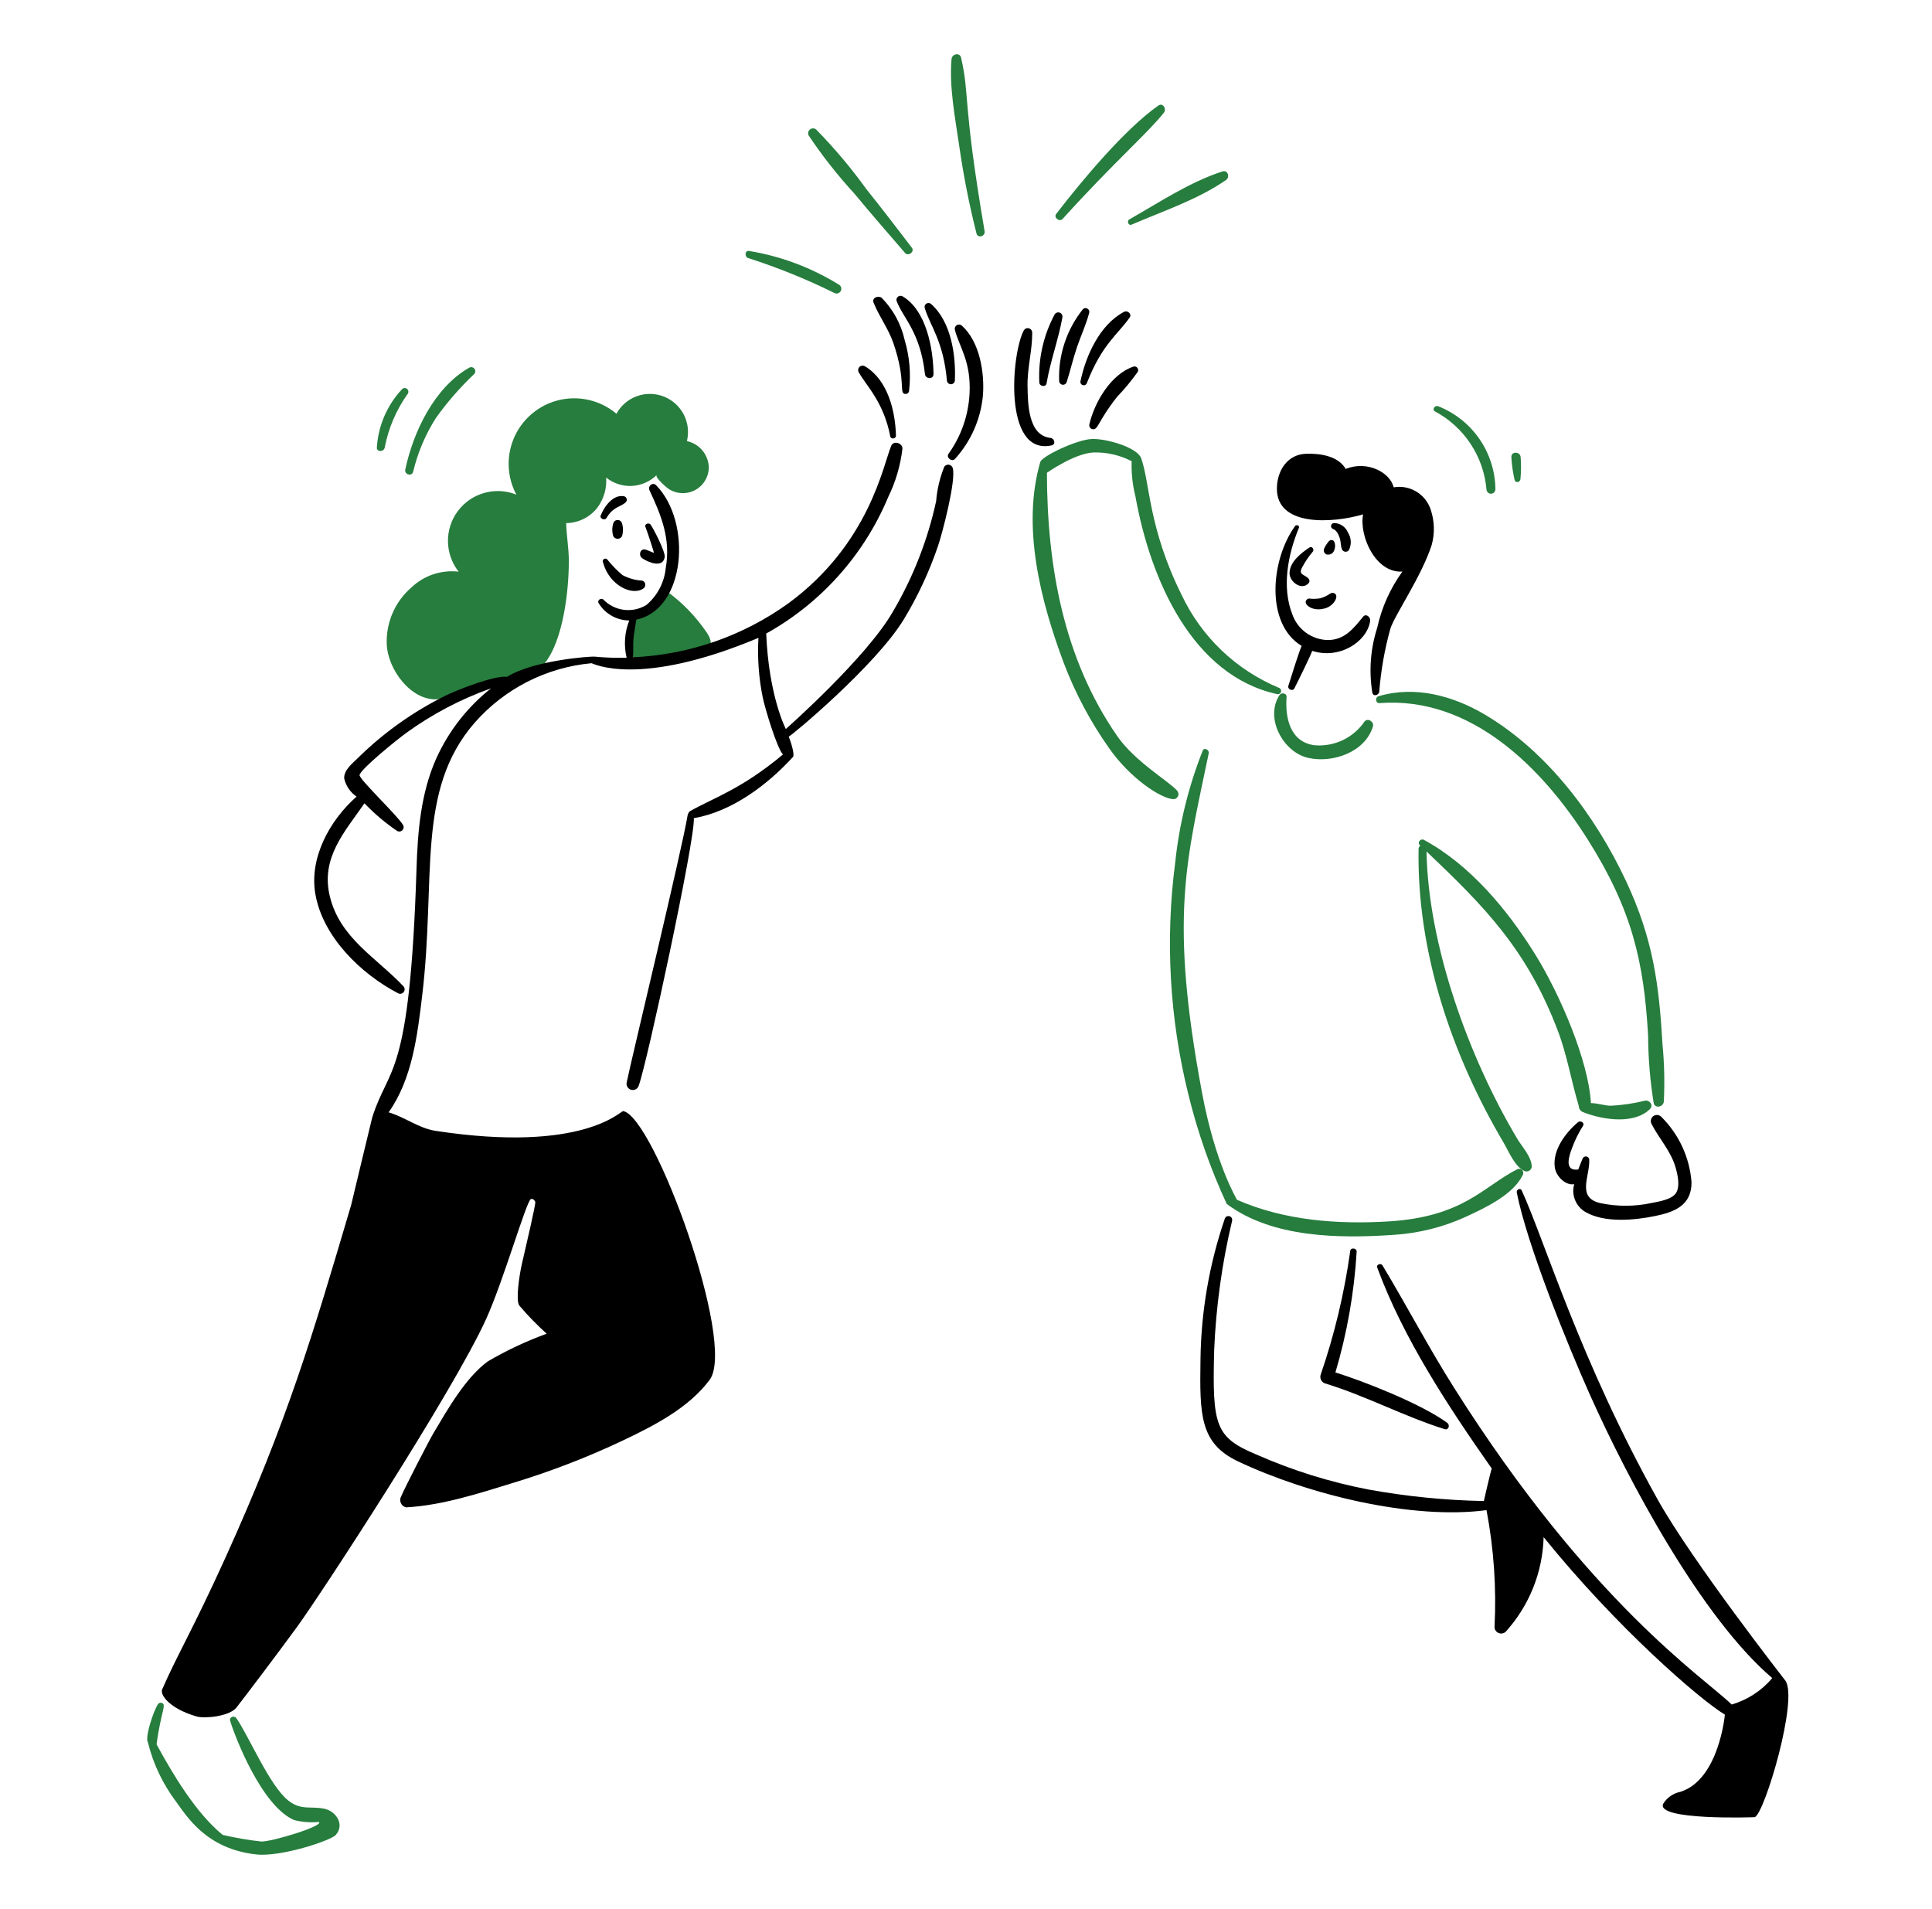 <svg xmlns="http://www.w3.org/2000/svg" width="82" height="81" viewBox="0 0 82 81" fill="none"><path d="M27.872 20.159C27.781 20.249 28.274 20.675 28.343 20.724C28.508 20.842 28.702 20.912 28.904 20.926C29.106 20.94 29.308 20.899 29.488 20.806C29.667 20.713 29.818 20.573 29.923 20.4C30.028 20.227 30.084 20.028 30.084 19.826C30.074 19.565 29.977 19.314 29.809 19.114C29.641 18.914 29.411 18.775 29.155 18.72C29.248 18.338 29.2 17.936 29.018 17.587C28.837 17.239 28.535 16.969 28.168 16.826C27.802 16.684 27.397 16.68 27.028 16.815C26.659 16.95 26.351 17.215 26.163 17.559C25.669 17.142 25.045 16.911 24.399 16.904C23.753 16.897 23.124 17.115 22.622 17.522C22.119 17.928 21.773 18.497 21.645 19.13C21.516 19.763 21.612 20.422 21.916 20.992C21.484 20.818 21.006 20.792 20.557 20.918C20.109 21.043 19.714 21.313 19.435 21.686C19.155 22.059 19.007 22.514 19.013 22.98C19.019 23.445 19.179 23.896 19.467 24.262C19.109 24.219 18.745 24.256 18.403 24.368C18.06 24.48 17.745 24.666 17.482 24.913C17.133 25.209 16.855 25.581 16.67 26.001C16.485 26.42 16.398 26.876 16.415 27.334C16.459 28.433 17.459 29.741 18.55 29.677C19.776 29.437 20.986 29.119 22.172 28.724C22.525 28.632 22.846 28.445 23.097 28.181C23.928 27.156 24.145 24.994 24.143 23.798C24.143 23.261 24.041 22.73 24.031 22.2C24.288 22.197 24.541 22.137 24.771 22.022C25 21.908 25.201 21.743 25.358 21.54C25.629 21.173 25.76 20.721 25.727 20.267C26.035 20.515 26.424 20.642 26.82 20.622C27.215 20.602 27.59 20.437 27.872 20.159Z" fill="#267D3D"></path><path d="M29.991 26.837C29.527 26.155 28.947 25.559 28.278 25.077C28.329 25.114 27.675 25.68 27.608 25.723C27.404 25.861 27.037 25.927 26.888 26.122C26.78 26.362 26.732 26.625 26.748 26.888C26.704 27.283 26.672 27.68 26.653 28.079C27.701 28.029 28.743 27.893 29.769 27.672C30.148 27.625 30.325 27.317 29.991 26.837Z" fill="#267D3D"></path><path d="M60.913 17.464C61.522 17.791 62.04 18.265 62.42 18.843C62.801 19.42 63.031 20.083 63.091 20.772C63.093 20.82 63.114 20.866 63.15 20.9C63.185 20.934 63.232 20.953 63.28 20.953C63.329 20.953 63.376 20.934 63.411 20.9C63.446 20.866 63.467 20.82 63.47 20.772C63.463 20.009 63.228 19.265 62.796 18.636C62.364 18.007 61.753 17.521 61.043 17.241C60.895 17.183 60.761 17.388 60.913 17.464Z" fill="#267D3D"></path><path d="M64.532 20.336C64.562 20.026 64.565 19.713 64.541 19.402C64.522 19.151 64.132 19.148 64.147 19.402C64.165 19.728 64.211 20.052 64.285 20.37C64.321 20.516 64.519 20.469 64.532 20.336Z" fill="#267D3D"></path><path d="M49.956 33.55C49.599 33.148 48.169 32.319 47.426 31.249C45.149 27.967 44.444 24.061 44.434 20.065C44.446 20.059 45.6 19.24 46.415 19.202C46.977 19.187 47.533 19.315 48.031 19.573C48.014 20.074 48.067 20.575 48.19 21.061C48.833 24.653 50.638 28.679 54.2 29.456C54.217 29.461 54.236 29.463 54.254 29.46C54.272 29.458 54.289 29.452 54.306 29.443C54.321 29.434 54.336 29.422 54.347 29.408C54.358 29.393 54.366 29.377 54.371 29.359C54.376 29.341 54.377 29.323 54.375 29.305C54.373 29.287 54.367 29.269 54.358 29.253C54.349 29.237 54.337 29.223 54.322 29.212C54.308 29.201 54.291 29.192 54.274 29.187C52.459 28.43 50.989 27.025 50.151 25.246C48.734 22.396 48.81 20.478 48.433 19.444C48.266 18.987 46.939 18.597 46.321 18.632C45.668 18.669 44.224 19.364 44.153 19.605C43.357 22.343 44.16 25.495 45.149 28.134C45.637 29.421 46.286 30.64 47.082 31.764C47.973 33.033 49.27 33.891 49.8 33.916C49.843 33.917 49.885 33.905 49.92 33.881C49.956 33.858 49.984 33.825 50.001 33.785C50.017 33.746 50.022 33.703 50.014 33.661C50.006 33.619 49.986 33.581 49.956 33.55Z" fill="#267D3D"></path><path d="M54.304 29.5C53.672 30.477 54.462 31.93 55.532 32.166C56.575 32.396 57.948 31.916 58.273 30.826C58.33 30.635 58.05 30.45 57.916 30.62C57.685 30.958 57.369 31.229 57 31.407C56.631 31.584 56.221 31.661 55.813 31.63C54.756 31.507 54.539 30.466 54.606 29.579C54.619 29.412 54.384 29.375 54.304 29.5Z" fill="#267D3D"></path><path d="M70.563 44.338C70.415 41.795 70.171 39.854 69.009 37.381C67.718 34.633 65.69 31.912 63.043 30.339C61.682 29.529 60.065 29.086 58.51 29.547C58.355 29.593 58.376 29.853 58.55 29.84C62.431 29.538 65.468 32.588 67.393 35.636C69.271 38.61 69.774 40.824 69.951 43.957C69.956 44.911 70.035 45.864 70.187 46.807C70.242 47.062 70.597 46.981 70.618 46.748C70.658 45.944 70.639 45.139 70.563 44.338Z" fill="#267D3D"></path><path d="M69.821 46.71C69.337 46.832 68.842 46.905 68.344 46.926C68.098 46.919 67.792 46.815 67.523 46.815C67.428 45.047 66.219 42.206 65.15 40.489C63.98 38.61 62.409 36.714 60.437 35.644C60.297 35.568 60.14 35.756 60.262 35.867L60.285 35.89C60.261 35.904 60.242 35.924 60.229 35.948C60.216 35.972 60.209 35.999 60.209 36.026C60.131 40.406 61.623 44.772 63.81 48.481C64.031 48.856 64.286 49.498 64.692 49.693C64.725 49.709 64.761 49.717 64.798 49.716C64.834 49.714 64.87 49.704 64.902 49.686C64.934 49.668 64.96 49.642 64.98 49.611C64.999 49.58 65.011 49.544 65.013 49.508C64.998 49.081 64.609 48.682 64.395 48.324C62.356 44.906 60.615 40.131 60.546 36.136C63.005 38.472 64.809 40.292 66.123 43.755C66.518 44.797 66.688 45.875 67.007 46.932C67.008 46.986 67.023 47.038 67.051 47.084C67.08 47.129 67.12 47.166 67.168 47.19C68.062 47.547 69.38 47.718 70.031 47.064C70.19 46.905 70.017 46.678 69.821 46.71Z" fill="#267D3D"></path><path d="M64.388 49.626C62.956 50.358 62.117 51.637 58.949 51.835C56.777 51.969 54.511 51.799 52.502 50.919C52.502 50.905 51.583 49.416 51.014 46.356C49.629 38.925 50.344 36.584 51.302 31.967C51.332 31.823 51.112 31.704 51.047 31.856C50.444 33.377 50.051 34.974 49.88 36.601C49.452 39.88 49.639 43.209 50.431 46.419C50.823 48.027 51.37 49.592 52.066 51.094C53.993 52.538 56.848 52.565 59.158 52.406C60.216 52.339 61.253 52.079 62.218 51.638C63.018 51.268 64.229 50.705 64.631 49.865C64.65 49.831 64.658 49.792 64.653 49.754C64.647 49.715 64.629 49.679 64.602 49.652C64.574 49.625 64.538 49.607 64.499 49.603C64.461 49.598 64.421 49.606 64.388 49.626Z" fill="#267D3D"></path><path d="M40.792 2.451C40.737 2.21 40.405 2.287 40.386 2.507C40.283 3.699 40.537 4.982 40.708 6.162C40.887 7.422 41.133 8.672 41.445 9.906C41.502 10.129 41.827 10.033 41.789 9.811C40.838 4.22 41.167 4.088 40.792 2.451Z" fill="#267D3D"></path><path d="M45.101 9.29C47.266 6.899 48.689 5.673 49.398 4.785C49.523 4.629 49.361 4.341 49.162 4.481C47.729 5.486 45.891 7.698 44.829 9.078C44.708 9.236 44.969 9.435 45.101 9.29Z" fill="#267D3D"></path><path d="M48.027 9.534C49.358 8.958 50.842 8.469 52.039 7.637C52.212 7.516 52.113 7.203 51.886 7.275C50.495 7.724 49.197 8.595 47.932 9.311C47.816 9.378 47.894 9.591 48.027 9.534Z" fill="#267D3D"></path><path d="M36.774 8.031C36.129 7.135 35.417 6.289 34.645 5.501C34.609 5.468 34.562 5.45 34.514 5.448C34.465 5.447 34.418 5.462 34.38 5.492C34.341 5.521 34.315 5.564 34.304 5.611C34.294 5.658 34.301 5.708 34.323 5.751C34.908 6.624 35.559 7.451 36.27 8.225C36.972 9.076 37.694 9.9 38.416 10.738C38.55 10.893 38.831 10.681 38.704 10.515C38.066 9.684 37.433 8.848 36.774 8.031Z" fill="#267D3D"></path><path d="M35.624 12.092C34.453 11.363 33.15 10.873 31.789 10.65C31.61 10.626 31.599 10.896 31.749 10.95C33.009 11.353 34.237 11.851 35.423 12.438C35.468 12.459 35.52 12.462 35.568 12.447C35.615 12.432 35.656 12.4 35.681 12.356C35.706 12.313 35.714 12.262 35.704 12.213C35.693 12.164 35.665 12.121 35.624 12.092Z" fill="#267D3D"></path><path d="M13.762 76.76C13.182 76.64 12.783 76.844 12.239 76.416C11.44 75.787 10.563 73.679 10.032 72.917C9.943 72.79 9.718 72.863 9.768 73.029C9.967 73.691 11.099 76.648 12.487 77.243C12.83 77.328 13.186 77.354 13.538 77.321C13.752 77.498 11.502 78.172 11.085 78.152C10.536 78.091 9.99 77.996 9.452 77.871C8.33 76.962 7.332 75.297 6.646 74.029C6.831 72.607 7.1 72.321 6.847 72.265C6.82 72.26 6.792 72.262 6.767 72.272C6.742 72.283 6.72 72.3 6.705 72.323C6.519 72.599 6.137 73.736 6.279 73.949C6.501 74.85 6.902 75.697 7.458 76.44C7.901 77.033 8.722 78.469 10.884 78.701C11.937 78.814 14.034 78.11 14.245 77.88C14.646 77.442 14.27 76.865 13.762 76.76Z" fill="#267D3D"></path><path d="M17.535 20.019C17.729 19.211 18.055 18.441 18.501 17.74C18.981 17.067 19.525 16.443 20.125 15.875C20.153 15.845 20.171 15.806 20.173 15.764C20.175 15.723 20.162 15.682 20.137 15.649C20.112 15.616 20.076 15.594 20.035 15.585C19.994 15.577 19.952 15.584 19.916 15.604C18.434 16.445 17.543 18.324 17.202 19.922C17.155 20.143 17.483 20.236 17.535 20.019Z" fill="#267D3D"></path><path d="M17.068 16.512C16.434 17.186 16.055 18.059 15.996 18.983C15.972 19.196 16.302 19.191 16.331 18.983C16.49 18.16 16.825 17.381 17.314 16.7C17.333 16.667 17.338 16.629 17.331 16.592C17.323 16.555 17.302 16.523 17.273 16.5C17.243 16.477 17.206 16.466 17.168 16.468C17.131 16.47 17.095 16.486 17.068 16.512Z" fill="#267D3D"></path><path d="M56.168 25.835C56.618 25.759 56.889 25.237 56.597 25.165C56.455 25.13 56.432 25.272 56.045 25.389C55.888 25.417 55.728 25.422 55.57 25.402C55.529 25.402 55.49 25.419 55.461 25.448C55.433 25.477 55.417 25.516 55.417 25.557C55.418 25.711 55.74 25.933 56.168 25.835Z" fill="black"></path><path d="M55.246 27.412C55.153 27.599 54.797 28.735 54.683 29.104C54.636 29.252 54.867 29.354 54.937 29.215C55.111 28.873 55.63 27.816 55.694 27.622C56.848 27.999 58.032 27.231 58.154 26.349C58.175 26.195 57.983 26.015 57.853 26.174C57.447 26.675 57.059 27.171 56.344 27.162C56.017 27.154 55.701 27.047 55.436 26.857C55.171 26.666 54.97 26.4 54.858 26.093C54.389 24.92 54.665 23.525 55.13 22.399C55.171 22.297 55.019 22.252 54.964 22.328C53.913 23.798 53.712 26.489 55.246 27.412Z" fill="black"></path><path d="M55.715 23.416C55.796 23.323 55.691 23.161 55.577 23.236C55.224 23.468 54.732 23.851 54.732 24.328C54.732 24.692 55.244 25.081 55.543 24.748C55.566 24.723 55.579 24.689 55.579 24.655C55.579 24.62 55.566 24.587 55.543 24.561C55.371 24.368 55.089 24.407 55.267 24.078C55.392 23.842 55.542 23.62 55.715 23.416Z" fill="black"></path><path d="M56.575 22.933C56.54 22.918 56.501 22.916 56.465 22.928C56.428 22.94 56.398 22.965 56.379 22.998C56.303 23.087 56.242 23.187 56.196 23.294C56.179 23.34 56.181 23.391 56.202 23.436C56.223 23.48 56.261 23.515 56.307 23.531C56.717 23.604 56.726 23 56.575 22.933Z" fill="black"></path><path d="M56.953 23.298C56.963 23.329 56.981 23.356 57.006 23.376C57.03 23.397 57.06 23.41 57.092 23.414C57.124 23.419 57.156 23.414 57.185 23.4C57.214 23.387 57.239 23.365 57.256 23.338C57.312 23.221 57.338 23.09 57.33 22.96C57.321 22.829 57.279 22.703 57.208 22.594C57.16 22.478 57.078 22.378 56.974 22.308C56.869 22.237 56.747 22.199 56.621 22.198C56.59 22.199 56.56 22.21 56.537 22.231C56.514 22.252 56.499 22.28 56.495 22.311C56.49 22.342 56.497 22.373 56.514 22.399C56.531 22.425 56.556 22.445 56.586 22.454C56.732 22.496 56.832 22.728 56.871 22.86C56.91 22.992 56.898 23.157 56.953 23.298Z" fill="black"></path><path d="M57.853 21.829C57.682 22.758 58.386 24.329 59.522 24.257C59.007 24.968 58.643 25.779 58.455 26.637C58.167 27.527 58.096 28.473 58.246 29.396C58.282 29.575 58.521 29.507 58.539 29.356C58.61 28.454 58.767 27.562 59.009 26.691C59.184 26.115 60.332 24.469 60.765 23.13C60.901 22.638 60.887 22.117 60.725 21.633C60.621 21.312 60.405 21.039 60.116 20.864C59.827 20.689 59.485 20.624 59.152 20.681C58.999 20.052 58.038 19.53 57.115 19.901C56.804 19.355 56.035 19.234 55.423 19.258C54.649 19.289 54.217 19.955 54.196 20.689C54.147 22.373 56.569 22.209 57.853 21.829Z" fill="black"></path><path d="M44.586 18.584C43.628 18.482 43.627 17.109 43.612 16.394C43.596 15.621 43.815 14.876 43.811 14.112C43.809 14.07 43.795 14.031 43.77 13.998C43.744 13.966 43.709 13.943 43.669 13.932C43.629 13.921 43.587 13.923 43.549 13.938C43.51 13.954 43.478 13.981 43.456 14.016C42.923 15.001 42.571 19.342 44.63 18.903C44.825 18.862 44.758 18.603 44.586 18.584Z" fill="black"></path><path d="M44.42 16.267C44.581 15.318 44.922 14.414 45.09 13.477C45.1 13.436 45.094 13.392 45.075 13.355C45.056 13.317 45.025 13.287 44.986 13.271C44.947 13.254 44.903 13.252 44.863 13.265C44.822 13.277 44.788 13.304 44.765 13.339C44.289 14.225 44.063 15.223 44.112 16.227C44.111 16.4 44.39 16.446 44.42 16.267Z" fill="black"></path><path d="M45.967 13.116C45.274 13.978 44.914 15.061 44.953 16.166C44.954 16.205 44.968 16.243 44.995 16.273C45.021 16.302 45.056 16.322 45.095 16.327C45.135 16.332 45.174 16.323 45.207 16.302C45.24 16.28 45.264 16.248 45.275 16.21C45.432 15.717 45.546 15.212 45.714 14.722C45.882 14.232 46.1 13.77 46.231 13.271C46.238 13.238 46.235 13.203 46.221 13.172C46.207 13.141 46.184 13.115 46.155 13.098C46.126 13.081 46.092 13.073 46.058 13.076C46.024 13.08 45.992 13.094 45.967 13.116Z" fill="black"></path><path d="M47.947 13.473C48.053 13.321 47.851 13.159 47.709 13.234C46.679 13.774 46.083 15.098 45.859 16.178C45.851 16.214 45.857 16.251 45.876 16.282C45.895 16.313 45.925 16.336 45.96 16.345C45.995 16.355 46.032 16.351 46.064 16.334C46.096 16.317 46.121 16.288 46.132 16.253C46.775 14.598 47.452 14.19 47.947 13.473Z" fill="black"></path><path d="M48.114 15.556C47.154 15.872 46.453 17.068 46.236 18.009C46.226 18.052 46.234 18.099 46.258 18.137C46.282 18.175 46.32 18.202 46.364 18.212C46.612 18.268 46.577 17.9 47.41 16.844C47.729 16.512 48.023 16.157 48.289 15.781C48.303 15.755 48.31 15.724 48.307 15.694C48.305 15.664 48.293 15.636 48.275 15.612C48.256 15.588 48.231 15.57 48.203 15.56C48.175 15.55 48.144 15.548 48.114 15.556Z" fill="black"></path><path d="M66.815 50.254C66.751 50.475 66.763 50.711 66.849 50.925C66.934 51.138 67.088 51.317 67.286 51.434C68.106 51.906 69.348 51.789 70.232 51.61C71.08 51.438 71.794 51.157 71.794 50.178C71.715 49.123 71.256 48.132 70.502 47.388C70.457 47.346 70.398 47.321 70.337 47.318C70.275 47.315 70.215 47.334 70.166 47.372C70.117 47.41 70.083 47.463 70.071 47.524C70.058 47.584 70.067 47.647 70.097 47.701C70.421 48.333 70.911 48.837 71.115 49.539C71.199 49.826 71.321 50.346 71.134 50.631C70.948 50.917 70.391 50.993 70.08 51.057C69.377 51.207 68.652 51.209 67.948 51.064C66.895 50.84 67.481 49.938 67.453 49.22C67.452 49.185 67.439 49.152 67.416 49.126C67.393 49.1 67.361 49.084 67.327 49.079C67.293 49.074 67.258 49.081 67.228 49.1C67.199 49.118 67.177 49.147 67.167 49.179C67.109 49.318 67.046 49.472 66.985 49.633C66.342 49.721 66.623 48.989 66.726 48.712C66.845 48.388 66.998 48.078 67.184 47.787C67.271 47.652 67.085 47.534 66.975 47.626C66.45 48.065 65.889 48.809 65.99 49.542C66.043 49.929 66.459 50.326 66.815 50.254Z" fill="black"></path><path d="M75.783 71.334C75.763 71.304 71.828 66.272 70.354 63.634C67.053 57.717 65.564 52.655 64.585 50.519C64.528 50.395 64.352 50.487 64.376 50.607C64.816 52.84 66.533 57.067 67.463 59.152C69.146 62.922 72.24 68.675 75.219 71.216C74.769 71.752 74.17 72.142 73.498 72.338C72.324 71.194 67.51 68.062 61.724 58.91C60.64 57.196 59.713 55.423 58.677 53.701C58.61 53.59 58.406 53.663 58.454 53.793C59.55 56.779 61.459 59.678 63.314 62.323C63.255 62.487 62.979 63.703 62.979 63.703C61.334 63.671 59.694 63.507 58.076 63.213C56.453 62.901 54.871 62.408 53.358 61.743C51.572 61.001 51.45 60.518 51.533 57.297C51.611 55.449 51.865 53.613 52.293 51.813C52.298 51.793 52.3 51.771 52.297 51.75C52.295 51.729 52.288 51.709 52.278 51.691C52.267 51.672 52.253 51.656 52.236 51.643C52.22 51.63 52.201 51.62 52.18 51.615C52.16 51.609 52.139 51.607 52.117 51.61C52.096 51.613 52.076 51.619 52.058 51.63C52.039 51.64 52.023 51.654 52.01 51.671C51.997 51.688 51.987 51.707 51.982 51.727C51.323 53.655 50.976 55.675 50.952 57.712C50.919 60.032 50.916 61.251 52.549 62.022C55.522 63.425 59.908 64.509 63.092 64.089C63.403 65.725 63.518 67.392 63.432 69.056C63.435 69.11 63.452 69.162 63.483 69.206C63.514 69.249 63.557 69.284 63.606 69.304C63.656 69.325 63.71 69.331 63.763 69.321C63.816 69.312 63.865 69.287 63.905 69.251C64.905 68.148 65.477 66.723 65.516 65.234C68.625 69.085 72.162 72.141 73.209 72.767C73.209 72.773 72.963 75.519 71.324 76.043C71.175 76.072 71.034 76.132 70.908 76.218C70.783 76.303 70.677 76.413 70.596 76.542C70.225 77.27 74.469 77.124 74.483 77.118C74.913 76.902 76.323 72.136 75.783 71.334Z" fill="black"></path><path d="M57.309 53.086C57.059 54.881 56.637 56.647 56.047 58.361C56.029 58.434 56.04 58.512 56.077 58.578C56.114 58.643 56.176 58.692 56.248 58.713C57.982 59.243 59.596 60.114 61.316 60.652C61.484 60.705 61.553 60.478 61.427 60.385C60.325 59.577 57.876 58.616 56.679 58.245C57.174 56.578 57.476 54.859 57.581 53.123C57.59 52.968 57.33 52.928 57.309 53.086Z" fill="black"></path><path d="M40.825 13.821C40.797 13.795 40.761 13.778 40.723 13.774C40.684 13.769 40.645 13.777 40.612 13.797C40.578 13.816 40.552 13.846 40.537 13.882C40.522 13.917 40.518 13.957 40.527 13.994C40.708 14.714 41.221 15.331 41.151 16.696C41.106 17.618 40.797 18.507 40.259 19.257C40.141 19.418 40.407 19.625 40.537 19.472C41.21 18.728 41.625 17.786 41.718 16.787C41.794 15.822 41.584 14.502 40.825 13.821Z" fill="black"></path><path d="M40.192 16.166C40.199 16.205 40.219 16.241 40.25 16.267C40.281 16.293 40.319 16.307 40.359 16.307C40.4 16.307 40.438 16.293 40.469 16.267C40.499 16.241 40.52 16.205 40.527 16.166C40.576 15.096 40.38 13.669 39.521 12.903C39.495 12.878 39.462 12.863 39.426 12.859C39.391 12.855 39.355 12.863 39.324 12.881C39.293 12.899 39.269 12.926 39.254 12.959C39.24 12.992 39.237 13.029 39.246 13.064C39.477 13.837 40.044 14.469 40.192 16.166Z" fill="black"></path><path d="M39.257 15.873C39.281 16.096 39.624 16.111 39.621 15.873C39.61 14.798 39.319 13.169 38.306 12.575C38.276 12.559 38.242 12.551 38.208 12.554C38.175 12.556 38.142 12.569 38.115 12.589C38.088 12.61 38.068 12.638 38.057 12.67C38.046 12.702 38.044 12.736 38.053 12.769C38.326 13.5 39.063 14.088 39.257 15.873Z" fill="black"></path><path d="M37.919 14.565C38.489 16.23 38.123 16.72 38.439 16.719C38.477 16.719 38.514 16.704 38.542 16.677C38.569 16.649 38.585 16.612 38.585 16.573C38.667 15.853 38.603 15.123 38.396 14.427C38.244 13.754 37.908 13.135 37.424 12.642C37.286 12.529 36.992 12.631 37.077 12.843C37.318 13.443 37.707 13.947 37.919 14.565Z" fill="black"></path><path d="M37.786 18.521C37.812 18.657 38.029 18.625 38.027 18.488C37.999 17.431 37.68 16.12 36.705 15.541C36.669 15.521 36.627 15.513 36.586 15.519C36.545 15.525 36.507 15.544 36.478 15.573C36.449 15.602 36.43 15.64 36.424 15.681C36.419 15.722 36.426 15.764 36.447 15.8C36.78 16.386 37.507 17.066 37.786 18.521Z" fill="black"></path><path d="M40.08 19.804C39.89 20.271 39.773 20.765 39.733 21.268C39.379 22.898 38.77 24.462 37.929 25.903C36.83 27.873 33.353 30.938 33.353 30.938C33.353 30.938 32.629 29.555 32.52 26.887C34.848 25.592 36.672 23.551 37.699 21.093C38.014 20.449 38.218 19.756 38.302 19.044C38.313 18.805 37.929 18.68 37.828 18.916C37.484 19.727 36.904 23.07 33.472 25.597C31.54 26.991 29.242 27.789 26.862 27.895C26.892 27.635 26.862 27.372 26.886 27.114C26.909 26.856 26.966 26.568 27.008 26.295C29.115 25.864 29.376 22.152 27.849 20.594C27.699 20.44 27.482 20.634 27.568 20.812C28.074 21.883 28.473 22.888 28.257 24.1C28.199 24.71 27.906 25.273 27.44 25.671C27.155 25.847 26.819 25.922 26.486 25.881C26.154 25.84 25.846 25.688 25.612 25.448C25.511 25.353 25.327 25.478 25.411 25.602C25.547 25.824 25.737 26.007 25.964 26.135C26.191 26.263 26.447 26.331 26.708 26.332C26.509 26.834 26.47 27.386 26.596 27.912C26.147 27.926 25.698 27.911 25.251 27.868C25.028 27.845 22.614 28.035 21.525 28.723C20.967 28.655 19.351 29.303 18.9 29.527C17.528 30.207 16.273 31.101 15.183 32.176C14.959 32.399 14.588 32.681 14.609 33.037C14.68 33.351 14.868 33.626 15.134 33.807C13.989 34.819 13.126 36.398 13.381 37.92C13.686 39.743 15.306 41.324 16.893 42.152C16.933 42.174 16.979 42.181 17.023 42.172C17.067 42.162 17.107 42.138 17.134 42.102C17.162 42.066 17.176 42.021 17.174 41.976C17.171 41.931 17.153 41.888 17.122 41.855C15.958 40.627 14.422 39.807 13.997 38.032C13.606 36.398 14.63 35.307 15.469 34.091C15.889 34.531 16.355 34.925 16.858 35.267C16.893 35.286 16.934 35.293 16.974 35.288C17.013 35.282 17.05 35.263 17.078 35.235C17.106 35.206 17.125 35.17 17.13 35.13C17.136 35.09 17.128 35.05 17.109 35.015C16.889 34.626 15.222 33.053 15.261 32.889C15.326 32.62 16.851 31.39 17.222 31.119C18.331 30.313 19.55 29.671 20.841 29.212C19.834 30.008 19.034 31.035 18.509 32.206C17.859 33.671 17.728 35.289 17.678 36.874C17.394 45.882 16.498 45.196 15.799 47.422C15.787 47.452 15.018 50.665 14.906 51.132C13.265 56.679 12.212 60.27 9.568 66.107C8.196 69.133 7.501 70.271 6.882 71.7C6.785 71.923 7.192 72.514 8.35 72.846C8.685 72.942 9.732 72.846 10.033 72.469C10.333 72.091 11.773 70.187 12.594 69.063C13.599 67.689 19.208 59.104 20.629 55.986C21.353 54.399 22.332 51.007 22.526 50.892C22.599 50.848 22.693 50.932 22.719 51.012C22.745 51.093 22.335 52.842 22.152 53.633C22.04 54.115 21.881 55.195 22.04 55.405C22.4 55.83 22.789 56.229 23.203 56.601C22.339 56.916 21.505 57.307 20.71 57.772C19.758 58.464 18.993 59.822 18.399 60.819C18.189 61.172 17.195 63.112 17.029 63.498C17.004 63.541 16.989 63.59 16.987 63.64C16.984 63.69 16.993 63.739 17.012 63.785C17.032 63.831 17.063 63.872 17.101 63.904C17.139 63.936 17.184 63.959 17.233 63.971C18.766 63.888 20.341 63.374 21.799 62.925C23.4 62.438 24.963 61.833 26.475 61.115C27.784 60.49 29.237 59.746 30.121 58.557C31.271 57.009 27.751 47.384 26.451 47.154C26.339 47.134 24.766 48.949 18.492 47.993C17.768 47.882 17.192 47.411 16.495 47.206C17.5 45.785 17.717 43.927 17.918 42.257C18.521 37.252 17.636 33.553 20.147 30.67C21.417 29.225 23.192 28.322 25.107 28.146C25.149 28.146 27.097 29.211 32.19 27.07C32.143 27.914 32.203 28.761 32.371 29.59C32.465 30.049 32.969 31.735 33.231 32.02C31.47 33.489 30.346 33.83 29.275 34.43C29.232 34.476 29.202 34.532 29.186 34.593C28.942 36.077 26.782 45.021 26.597 45.945C26.585 46.011 26.598 46.078 26.633 46.135C26.668 46.191 26.723 46.232 26.787 46.25C26.851 46.267 26.92 46.26 26.979 46.23C27.038 46.199 27.083 46.148 27.106 46.085C27.455 45.152 29.511 35.604 29.449 34.723C31.074 34.442 32.576 33.304 33.657 32.124C33.737 32.035 33.572 31.489 33.476 31.26C33.516 31.291 37.17 28.253 38.368 26.273C38.959 25.295 39.443 24.256 39.811 23.175C39.996 22.633 40.587 20.38 40.438 19.867C40.428 19.83 40.408 19.797 40.38 19.772C40.351 19.746 40.316 19.729 40.279 19.722C40.242 19.716 40.203 19.72 40.168 19.735C40.133 19.749 40.102 19.773 40.08 19.804Z" fill="black"></path><path d="M27.253 23.687C27.491 23.858 28.132 24.133 28.212 23.646C28.247 23.433 27.772 22.5 27.618 22.269C27.548 22.163 27.344 22.229 27.395 22.362C27.504 22.643 27.762 23.454 27.757 23.462C27.752 23.47 27.524 23.364 27.404 23.326C27.178 23.255 27.082 23.563 27.253 23.687Z" fill="black"></path><path d="M26.398 22.761C26.456 22.58 26.456 22.385 26.398 22.203C26.386 22.164 26.362 22.13 26.329 22.106C26.296 22.081 26.256 22.068 26.215 22.068C26.174 22.068 26.134 22.081 26.101 22.106C26.068 22.13 26.043 22.164 26.031 22.203C25.973 22.385 25.973 22.58 26.031 22.761C26.05 22.793 26.077 22.82 26.109 22.838C26.141 22.856 26.177 22.866 26.215 22.866C26.252 22.866 26.288 22.856 26.32 22.838C26.352 22.82 26.379 22.793 26.398 22.761Z" fill="black"></path><path d="M25.745 21.98C26.015 21.502 26.37 21.506 26.56 21.315C26.579 21.296 26.592 21.273 26.599 21.247C26.605 21.222 26.605 21.195 26.598 21.169C26.592 21.144 26.578 21.121 26.56 21.102C26.541 21.083 26.518 21.069 26.493 21.062C26.021 20.965 25.641 21.506 25.496 21.877C25.442 22.013 25.674 22.107 25.745 21.98Z" fill="black"></path><path d="M25.597 23.877C25.861 24.85 26.836 25.302 27.303 24.977C27.333 24.958 27.357 24.93 27.372 24.898C27.387 24.866 27.393 24.831 27.388 24.795C27.384 24.76 27.369 24.727 27.346 24.7C27.324 24.673 27.294 24.652 27.26 24.642C26.965 24.625 26.678 24.544 26.417 24.405C26.189 24.211 25.979 23.996 25.79 23.762C25.775 23.736 25.75 23.718 25.721 23.71C25.692 23.703 25.662 23.708 25.636 23.723C25.61 23.738 25.592 23.763 25.584 23.792C25.577 23.821 25.582 23.852 25.597 23.877Z" fill="black"></path></svg>